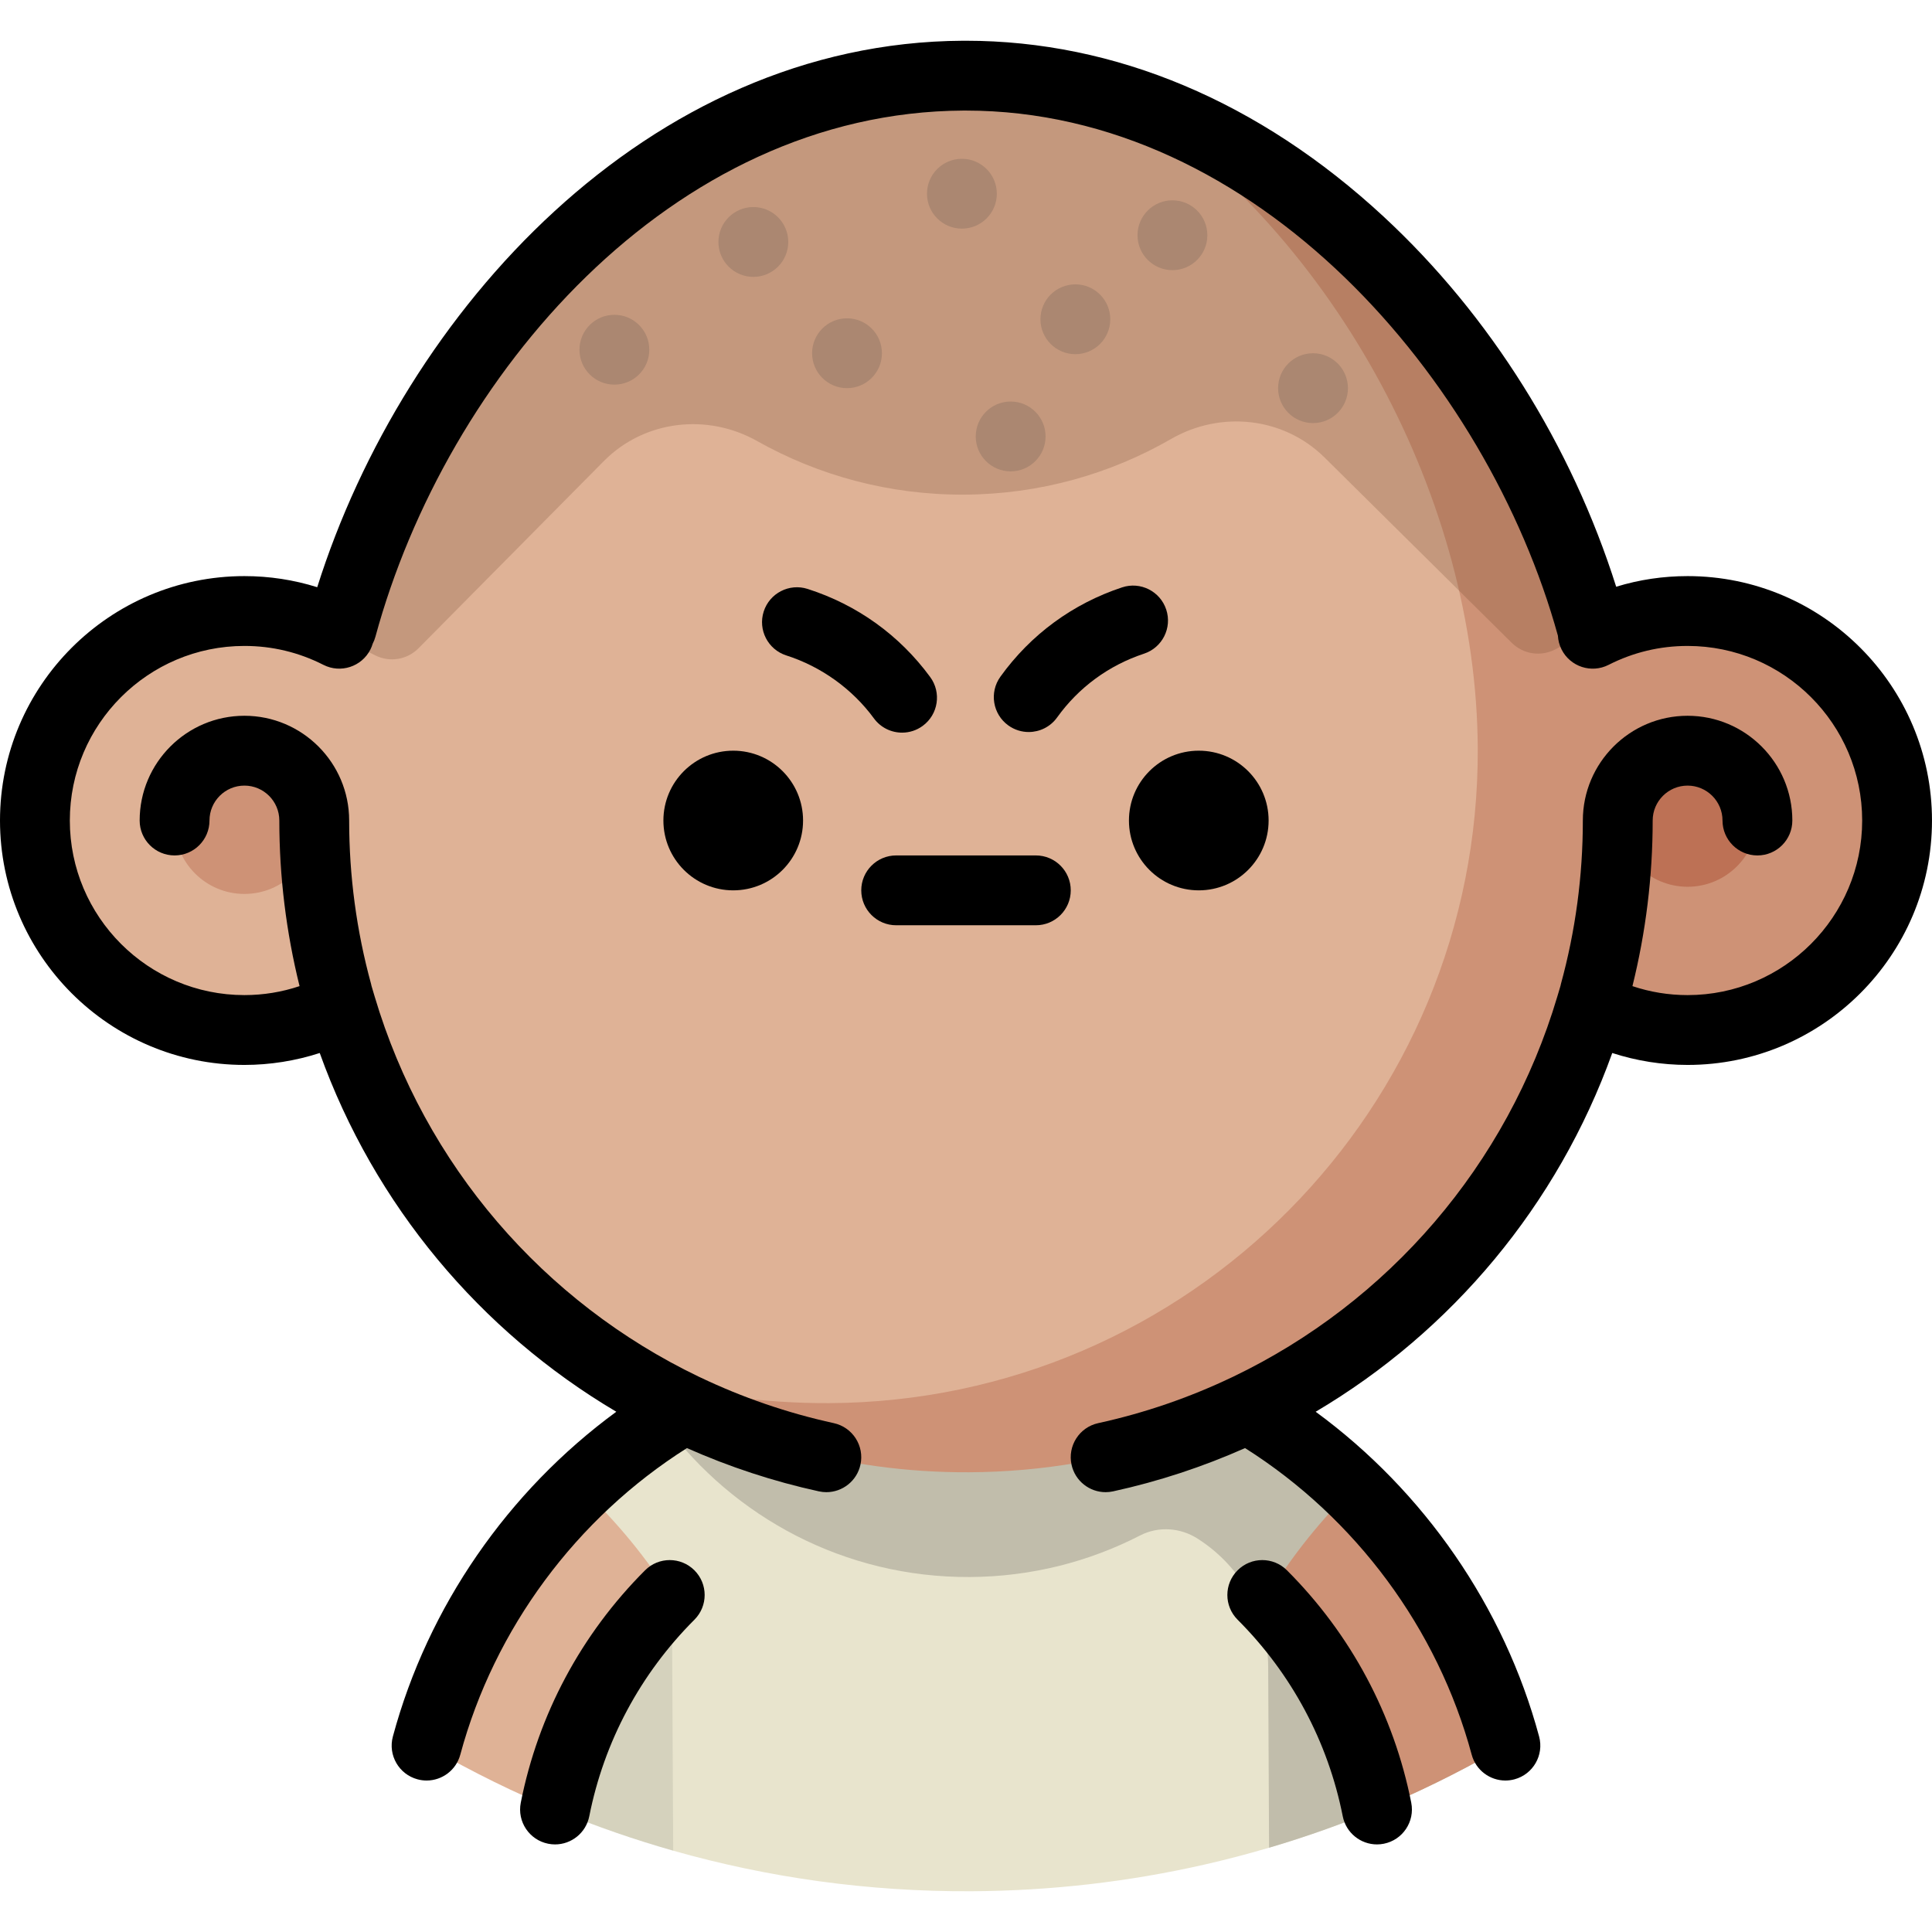 <?xml version="1.0" encoding="iso-8859-1"?>
<!-- Generator: Adobe Illustrator 19.0.0, SVG Export Plug-In . SVG Version: 6.00 Build 0)  -->
<svg version="1.1" id="Layer_1" xmlns="http://www.w3.org/2000/svg" xmlns:xlink="http://www.w3.org/1999/xlink" x="0px" y="0px"
	 viewBox="0 0 511.997 511.997" style="enable-background:new 0 0 511.997 511.997;" xml:space="preserve">
<path style="fill:#E8E4CD;" d="M321.606,400.53l-139.391-26.877c-1.943,1.147-3.854,2.343-5.739,3.575
	c-7.88,5.156-15.234,11.043-21.973,17.563l23.897,95.655c25.102,7.127,51.611,10.889,79.013,10.752
	c21.186-0.106,41.816-2.533,61.652-7.037c5.821-1.321,11.571-2.828,17.25-4.502c8.192-2.414,16.229-5.19,24.092-8.305
	c1.948-0.771,3.884-1.563,5.811-2.376c0.707-0.299,1.413-0.597,2.117-0.901c10.988-4.744,21.619-10.156,31.835-16.195
	L321.606,400.53z"/>
<path style="fill:#C1BDAB;" d="M389.7,434.684c-10.31-20.466-25.225-38.205-43.381-51.863c-2.888-2.173-5.858-4.24-8.904-6.201
	c-1.994-1.283-4.02-2.521-6.077-3.709l-149.123,0.743c-2.046,1.209-4.059,2.466-6.04,3.769
	c18.309,24.703,47.72,40.666,80.824,40.501c16.269-0.081,31.606-4.052,45.145-11.017c4.839-2.49,10.658-2.095,15.234,0.849
	c0.094,0.06,0.188,0.121,0.281,0.181c11.422,7.397,18.349,20.052,18.417,33.66l0.239,48.065c10.22-3.012,20.199-6.586,29.902-10.682
	l0,0l0,0c4.381-1.849,8.705-3.805,12.971-5.863c0.027-0.014,0.056-0.026,0.083-0.039c1.34-0.646,2.673-1.305,4.001-1.973
	c0.101-0.051,0.202-0.1,0.303-0.151c1.246-0.628,2.486-1.268,3.722-1.914c0.174-0.091,0.35-0.18,0.526-0.271
	c1.154-0.606,2.3-1.224,3.445-1.844c0.247-0.134,0.496-0.265,0.743-0.4c1.092-0.597,2.176-1.205,3.258-1.816
	c0.286-0.162,0.575-0.318,0.86-0.481c1.326-0.754,2.645-1.52,3.958-2.295c0.027-0.016,0.056-0.032,0.083-0.048
	C397.565,452.401,394.041,443.3,389.7,434.684z"/>
<path style="fill:#DFB296;" d="M154.503,394.793c-19.102,18.481-33.242,42.051-40.232,68.514
	c10.935,6.317,22.331,11.919,34.121,16.757l29.675-56.53C171.434,412.981,163.502,403.33,154.503,394.793z"/>
<path style="fill:#D5D2BD;" d="M148.392,480.065c9.744,3.999,19.758,7.473,30.008,10.383l-0.333-66.913
	C163.147,438.777,152.59,458.295,148.392,480.065z"/>
<g>
	<path style="fill:#CE9276;" d="M367.96,402.748c-2.773-3.113-5.678-6.107-8.702-8.974c-8.914,8.625-16.748,18.355-23.276,28.975
		c15.071,15.092,25.822,34.504,30.236,56.231c0.707-0.299,1.413-0.597,2.117-0.901c10.988-4.744,21.619-10.156,31.835-16.195
		C394.056,439.63,382.876,419.485,367.96,402.748z"/>
	<path style="fill:#CE9276;" d="M446.95,160.975c-9.049,0.046-17.575,2.266-25.104,6.145
		c-16.937-62.801-63.595-120.05-122.313-139.782L166.062,364.921c26.434,16.159,57.539,25.41,90.798,25.243
		c78.282-0.39,144.127-52.801,164.971-124.307c7.691,3.965,16.419,6.197,25.67,6.151c30.661-0.153,55.393-25.132,55.24-55.794
		S477.611,160.822,446.95,160.975z"/>
</g>
<path style="fill:#DFB296;" d="M391.617,198.263c-0.328-65.918-37.605-134.804-92.083-170.924
	c-14.216-4.777-29.137-7.365-44.517-7.289C176.114,20.442,109.92,90.563,89.66,168.776c-7.568-3.804-16.114-5.94-25.164-5.895
	c-30.661,0.153-55.393,25.132-55.24,55.794c0.153,30.662,25.132,55.393,55.794,55.24c9.252-0.046,17.957-2.365,25.609-6.407
	c12.398,41.003,39.62,75.539,75.403,97.413c18.309,4.578,36.516,7.009,53.695,6.922
	C315.148,371.368,392.092,293.654,391.617,198.263z"/>
<path style="opacity:0.2;fill:#5B341A;enable-background:new    ;" d="M99.466,173.687c3.817,1.912,8.431,1.154,11.435-1.88
	c0,0,36.403-36.768,48.536-49.022c0.254-0.258,0.511-0.513,0.766-0.769c10.736-10.673,27.25-12.558,40.443-5.134
	c16.226,9.131,34.971,14.301,54.921,14.202c19.949-0.1,38.643-5.456,54.778-14.748c13.118-7.555,29.65-5.836,40.492,4.73
	c0.259,0.253,0.517,0.506,0.774,0.761c12.256,12.134,49.022,48.536,49.022,48.536c3.034,3.004,7.655,3.716,11.453,1.765l9.756-5.01
	l0,0C400.808,89.115,333.919,19.656,255.017,20.05C176.114,20.442,109.92,90.563,89.66,168.776c-1.014-0.51-2.048-0.983-3.097-1.432
	c1.055,0.452,2.097,0.929,3.118,1.443L99.466,173.687z"/>
<path d="M239.109,194.157c-2.862,0.015-5.694-1.297-7.516-3.783c-5.715-7.794-13.957-13.718-23.214-16.68
	c-4.867-1.558-7.549-6.766-5.992-11.633c1.558-4.87,6.771-7.549,11.634-5.992c13.136,4.205,24.372,12.283,32.495,23.362
	c3.021,4.121,2.131,9.912-1.991,12.933C242.892,193.565,240.993,194.147,239.109,194.157z"/>
<path d="M272.662,193.992c-1.884,0.01-3.789-0.555-5.436-1.738c-4.152-2.981-5.099-8.762-2.118-12.913
	c8.023-11.17,19.18-19.361,32.265-23.685c4.846-1.604,10.085,1.029,11.688,5.882c1.604,4.852-1.03,10.086-5.882,11.69
	c-9.347,3.089-17.312,8.936-23.038,16.908C278.34,192.64,275.524,193.978,272.662,193.992z"/>
<g style="opacity:0.2;">
	<circle style="fill:#47423F;" cx="254.914" cy="51.338" r="9.253"/>
	<circle style="fill:#47423F;" cx="224.466" cy="93.61" r="9.253"/>
	<circle style="fill:#47423F;" cx="199.643" cy="64.124" r="9.253"/>
	<circle style="fill:#47423F;" cx="162.816" cy="92.678" r="9.253"/>
	<circle style="fill:#47423F;" cx="267.832" cy="115.662" r="9.253"/>
	<circle style="fill:#47423F;" cx="284.98" cy="84.609" r="9.253"/>
	<circle style="fill:#47423F;" cx="310.704" cy="62.34" r="9.253"/>
	<circle style="fill:#47423F;" cx="347.963" cy="102.868" r="9.253"/>
</g>
<circle style="fill:#CE9276;" cx="64.771" cy="218.395" r="18.506"/>
<circle style="fill:#BD7155;" cx="447.229" cy="216.495" r="18.506"/>
<path d="M447.229,152.673c-6.503,0-12.835,0.949-18.927,2.818c-11.845-37.461-33.485-72.013-61.637-98.093
	c-32.92-30.5-71.189-46.603-110.723-46.603c-0.239,0-0.486,0-0.725,0.001c-83.592,0.418-148.131,71.845-171.149,144.82
	c-6.207-1.946-12.661-2.942-19.297-2.942C29.057,152.673,0,181.729,0,217.444s29.057,64.771,64.771,64.771
	c6.774,0,13.532-1.078,19.962-3.158c14.483,40.328,42.549,73.751,78.594,95.068c-28.719,21.049-49.945,51.675-59.212,86.067
	c-1.33,4.935,1.592,10.013,6.526,11.342c0.806,0.217,1.616,0.321,2.413,0.321c4.08,0,7.816-2.72,8.927-6.847
	c8.995-33.376,30.766-62.737,60.063-81.253c11.118,4.937,22.813,8.815,34.968,11.469c0.666,0.146,1.329,0.215,1.983,0.215
	c4.255,0,8.087-2.954,9.031-7.28c1.091-4.993-2.074-9.923-7.066-11.014c-12.371-2.702-24.215-6.804-35.367-12.119
	c-0.134-0.068-0.273-0.13-0.411-0.19c-41.044-19.7-72.61-56.012-85.904-100.784l-0.833-2.804c-0.036-0.162-0.063-0.324-0.107-0.486
	c-3.853-14.068-5.808-28.641-5.808-43.316c0-15.307-12.453-27.759-27.759-27.759s-27.759,12.453-27.759,27.759
	c0,5.11,4.142,9.253,9.253,9.253s9.253-4.143,9.253-9.253c0-5.103,4.15-9.253,9.253-9.253s9.253,4.15,9.253,9.253
	c0,14.833,1.815,29.571,5.363,43.888c-4.682,1.568-9.57,2.377-14.616,2.377c-25.511,0-46.265-20.754-46.265-46.265
	s20.754-46.265,46.265-46.265c7.354,0,14.399,1.687,20.94,5.014c4.55,2.316,10.125,0.505,12.442-4.052
	c0.258-0.508,0.458-1.029,0.616-1.557c0.299-0.575,0.544-1.188,0.72-1.839c18.761-69.002,78.308-139.056,155.818-139.442
	c0.21-0.001,0.416-0.001,0.624-0.001c77.155,0,138.213,71.386,156.926,139.153c0.068,1.247,0.385,2.502,0.988,3.688
	c2.317,4.555,7.891,6.37,12.442,4.052c6.541-3.327,13.586-5.014,20.94-5.014c25.511,0,46.265,20.754,46.265,46.265
	s-20.754,46.265-46.265,46.265c-5.045,0-9.934-0.809-14.616-2.377c3.547-14.316,5.363-29.054,5.363-43.888
	c0-5.103,4.15-9.253,9.253-9.253s9.253,4.15,9.253,9.253c0,5.11,4.142,9.253,9.253,9.253c5.111,0,9.253-4.143,9.253-9.253
	c0-15.307-12.453-27.759-27.759-27.759s-27.759,12.452-27.759,27.759c0,14.675-1.955,29.248-5.811,43.314
	c-0.044,0.162-0.072,0.324-0.107,0.486l-0.833,2.804c-13.295,44.777-44.867,81.092-85.92,100.791
	c-0.13,0.058-0.258,0.115-0.385,0.179c-11.157,5.317-23.003,9.422-35.377,12.124c-4.992,1.091-8.155,6.021-7.066,11.014
	c0.945,4.328,4.776,7.28,9.031,7.28c0.653,0,1.318-0.07,1.983-0.215c12.156-2.655,23.849-6.531,34.968-11.469
	c29.298,18.517,51.068,47.876,60.063,81.253c1.112,4.128,4.849,6.847,8.927,6.847c0.797,0,1.608-0.104,2.413-0.321
	c4.935-1.33,7.856-6.408,6.526-11.342c-9.267-34.39-30.494-65.018-59.212-86.067c36.045-21.315,64.111-54.74,78.594-95.068
	c6.43,2.08,13.186,3.158,19.962,3.158c35.714,0,64.771-29.056,64.771-64.771S482.943,152.673,447.229,152.673z"/>
<path d="M341.057,416.146c-3.615-3.614-9.474-3.614-13.085,0c-3.615,3.614-3.615,9.471-0.001,13.085
	c14.321,14.321,23.958,32.336,27.868,52.096c0.872,4.407,4.739,7.459,9.068,7.459c0.595,0,1.2-0.058,1.806-0.178
	c5.013-0.992,8.272-5.86,7.28-10.873C369.369,454.367,357.979,433.069,341.057,416.146z"/>
<path d="M170.943,416.146c-16.922,16.923-28.311,38.22-32.935,61.589c-0.992,5.013,2.268,9.881,7.28,10.873
	c0.607,0.12,1.21,0.178,1.806,0.178c4.328,0,8.196-3.052,9.068-7.459c3.91-19.759,13.545-37.775,27.868-52.096
	c3.614-3.614,3.614-9.473-0.001-13.085C180.415,412.532,174.556,412.533,170.943,416.146z"/>
<path d="M274.506,226.697h-37.012c-5.11,0-9.253,4.143-9.253,9.253c0,5.11,4.143,9.253,9.253,9.253h37.012
	c5.111,0,9.253-4.143,9.253-9.253C283.759,230.84,279.617,226.697,274.506,226.697z"/>
<circle cx="194.313" cy="217.445" r="18.506"/>
<circle cx="317.687" cy="217.445" r="18.506"/>
<g>
</g>
<g>
</g>
<g>
</g>
<g>
</g>
<g>
</g>
<g>
</g>
<g>
</g>
<g>
</g>
<g>
</g>
<g>
</g>
<g>
</g>
<g>
</g>
<g>
</g>
<g>
</g>
<g>
</g>
</svg>

